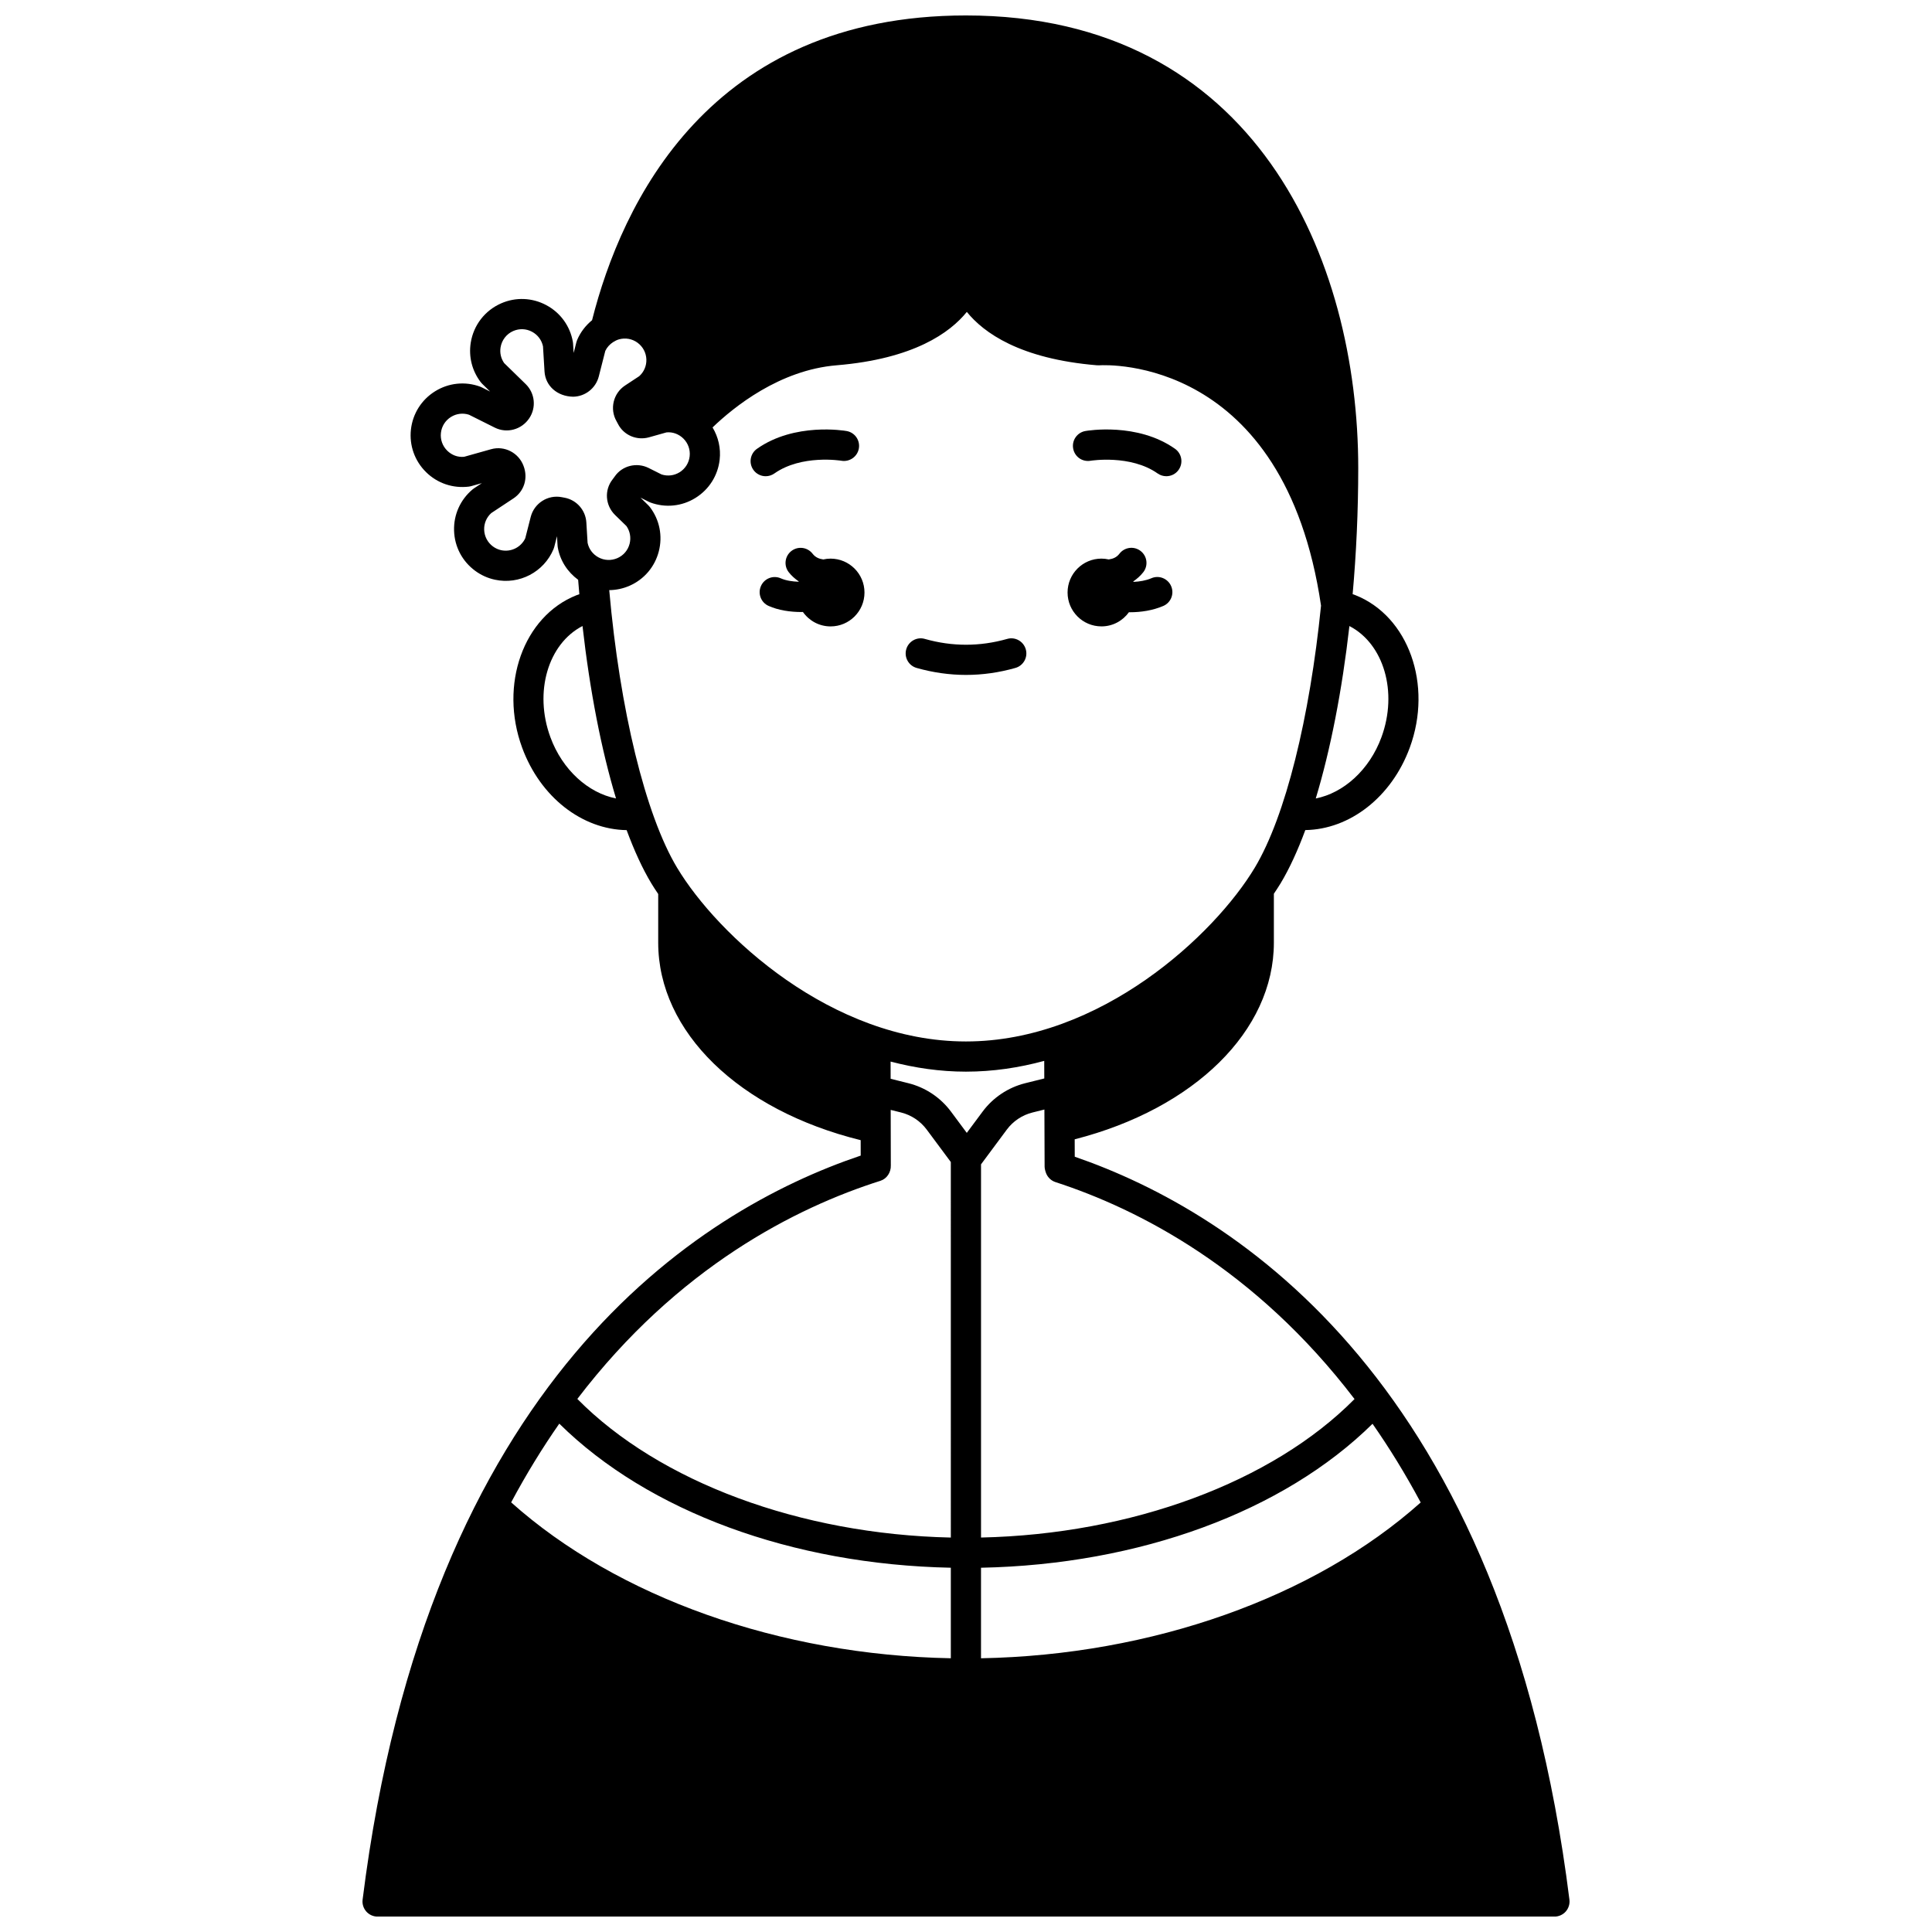 <?xml version="1.0" encoding="UTF-8"?>
<!-- Uploaded to: SVG Repo, www.svgrepo.com, Generator: SVG Repo Mixer Tools -->
<svg width="800px" height="800px" version="1.1" viewBox="144 144 512 512" xmlns="http://www.w3.org/2000/svg">
 <defs>
  <clipPath id="a">
   <path d="m240 148.09h320v503.81h-320z"/>
  </clipPath>
 </defs>
 <path d="m435.9 310c3.008 0 5.648-1.492 7.281-3.758 0.09 0 0.164 0.012 0.25 0.012 2.941 0 6.059-0.473 8.84-1.664 2.031-0.867 2.973-3.219 2.098-5.25-0.867-2.031-3.238-2.988-5.25-2.098-1.469 0.625-3.125 0.887-4.738 0.965-0.012-0.043-0.023-0.082-0.039-0.129 0.98-0.684 1.891-1.469 2.66-2.465 1.348-1.75 1.016-4.258-0.734-5.606-1.75-1.348-4.258-1.02-5.606 0.734-0.758 0.992-1.762 1.371-2.836 1.516-0.625-0.133-1.262-0.219-1.926-0.219-4.957 0-8.98 4.023-8.98 8.98 0 4.961 4.016 8.98 8.98 8.98z"/>
 <path d="m364.11 292.04c-0.664 0-1.309 0.082-1.93 0.219-1.07-0.145-2.074-0.527-2.836-1.516-1.348-1.746-3.852-2.078-5.606-0.734-1.75 1.348-2.082 3.859-0.734 5.606 0.77 0.996 1.68 1.773 2.66 2.461-0.012 0.031-0.02 0.062-0.027 0.094-1.691-0.059-3.383-0.316-4.695-0.898-2.016-0.906-4.383 0.008-5.277 2.023-0.902 2.016 0.004 4.383 2.023 5.277 2.59 1.16 5.723 1.621 8.742 1.621 0.121 0 0.23-0.016 0.348-0.02 1.625 2.312 4.297 3.832 7.34 3.832 4.957 0 8.98-4.023 8.98-8.98-0.004-4.965-4.031-8.984-8.988-8.984z"/>
 <g clip-path="url(#a)">
  <path d="m428.82 450.54-0.016-4.609c31.691-8.113 52.785-28.754 52.785-52.129v-12.953c0.629-0.941 1.254-1.879 1.793-2.773 2.336-3.894 4.523-8.648 6.539-14.098 11.781-0.172 22.863-8.73 27.684-21.848 6.129-16.676-0.328-34.801-14.391-40.402-0.242-0.098-0.5-0.176-0.75-0.266 0.969-10.832 1.484-22.086 1.484-33.41 0-55.336-27.23-119.96-103.96-119.96-68.121 0.004-91.281 49.934-99.086 80.766-1.699 1.395-3.082 3.168-3.965 5.269-0.078 0.184-0.141 0.371-0.188 0.562l-0.727 2.852-0.152-2.504c-0.008-0.148-0.027-0.301-0.051-0.449-0.734-4.176-3.293-7.719-7.035-9.719-3.731-2-8.098-2.18-11.973-0.48-4.305 1.883-7.32 5.781-8.059 10.434-0.586 3.731 0.348 7.434 2.637 10.441 0.121 0.156 0.25 0.305 0.391 0.441l2.102 2.055-2.234-1.121c-0.137-0.066-0.273-0.129-0.414-0.18-3.969-1.453-8.32-1.004-11.922 1.227-3.598 2.231-5.934 5.922-6.41 10.133-0.469 4.215 0.992 8.332 4.016 11.305 3.016 2.965 7.129 4.348 11.359 3.828 0.195-0.027 0.387-0.066 0.574-0.117l2.844-0.801-2.098 1.391c-0.125 0.082-0.246 0.172-0.359 0.27-3.25 2.719-5.039 6.707-4.906 10.938 0.129 4.238 2.16 8.102 5.574 10.621 1.582 1.168 3.356 1.965 5.25 2.371 6.469 1.395 12.988-2.027 15.535-8.113 0.078-0.184 0.141-0.367 0.188-0.559l0.73-2.859 0.152 2.512c0.008 0.148 0.027 0.301 0.051 0.449 0.617 3.512 2.582 6.519 5.402 8.594 0.102 1.281 0.203 2.559 0.316 3.828-0.25 0.09-0.52 0.16-0.758 0.262-14.07 5.598-20.527 23.727-14.398 40.402 4.82 13.121 15.902 21.68 27.691 21.848 2.023 5.461 4.207 10.219 6.535 14.094 0.547 0.914 1.188 1.875 1.832 2.836v12.891c0 23.668 21.441 44.391 53.656 52.344l0.008 4.086c-43.184 14.57-114.79 59.453-132 197.18-0.145 1.137 0.211 2.277 0.969 3.144 0.758 0.859 1.852 1.352 3 1.352h311.88c1.148 0 2.238-0.492 3-1.352 0.754-0.863 1.113-2.008 0.969-3.144-17.133-137.06-88.305-182.12-131.09-196.88zm74.145 64.223c-21.797 22.012-59.07 35.832-98.984 36.699v-98.898l6.836-9.207c1.668-2.246 4.086-3.859 6.809-4.535l3.152-0.785 0.055 15.16c0.004 0.539 0.234 1.352 0.445 1.848 0.457 1.055 1.344 1.867 2.434 2.223 22.039 7.16 52.906 22.961 79.254 57.496zm7.133-175.39c-3.188 8.672-10.051 14.785-17.406 16.227 3.906-12.918 6.977-28.613 8.914-45.691 9.062 4.672 12.918 17.43 8.492 29.465zm-216.5-63.48-0.723-0.137c-3.676-0.719-7.312 1.598-8.234 5.246l-1.441 5.648c-1.133 2.394-3.766 3.711-6.383 3.156-0.785-0.168-1.52-0.504-2.184-0.992-1.418-1.051-2.266-2.664-2.324-4.426-0.055-1.699 0.637-3.305 1.895-4.43l5.875-3.883c2.797-1.852 3.918-5.312 2.672-8.586-1.277-3.488-5.039-5.449-8.609-4.445l-7.141 2.008c-1.703 0.168-3.281-0.445-4.481-1.621-1.254-1.242-1.871-2.957-1.672-4.715 0.195-1.754 1.168-3.293 2.672-4.227 1.445-0.895 3.184-1.105 4.781-0.578l6.828 3.414c3.203 1.594 7.098 0.547 9.125-2.477 1.914-2.848 1.523-6.652-0.926-9.051l-5.723-5.582c-0.844-1.215-1.184-2.676-0.953-4.137 0.309-1.938 1.566-3.574 3.363-4.359 1.621-0.703 3.43-0.633 4.988 0.203 1.5 0.805 2.547 2.203 2.898 3.859l0.402 6.656c0.23 3.82 3.348 6.613 7.59 6.695 3.207-0.055 5.996-2.258 6.793-5.375l1.723-6.769c0.465-0.98 1.203-1.766 2.094-2.34h0.004c0.477-0.305 0.988-0.566 1.547-0.723 1.703-0.469 3.5-0.141 4.914 0.906 1.422 1.051 2.269 2.664 2.328 4.426 0.051 1.703-0.637 3.305-1.895 4.434l-3.769 2.484c-3.121 2.062-4.109 6.219-2.242 9.461 0.129 0.227 0.25 0.457 0.375 0.699 1.496 2.977 4.945 4.473 8.23 3.555l4.621-1.301c1.645-0.172 3.281 0.445 4.481 1.625 1.254 1.242 1.867 2.953 1.668 4.711-0.195 1.754-1.168 3.293-2.668 4.227-1.453 0.898-3.18 1.098-4.785 0.578l-3.426-1.715c-3.164-1.578-7.027-0.602-8.984 2.266-0.18 0.258-0.363 0.512-0.57 0.773-2.227 2.828-1.938 6.883 0.664 9.422l3.019 2.941c0.949 1.375 1.25 3.07 0.832 4.695-0.441 1.711-1.625 3.094-3.242 3.801-1.621 0.703-3.438 0.637-5-0.203-1.5-0.805-2.543-2.203-2.891-3.856l-0.328-5.398c-0.195-3.258-2.578-5.965-5.789-6.566zm-3.734 63.48c-4.426-12.039-0.57-24.797 8.508-29.473 1.949 17.238 5.012 32.891 8.883 45.695-7.356-1.441-14.203-7.555-17.391-16.223zm33.574 34.582c-8.402-14-15.176-41.871-17.984-73.566 1.816-0.02 3.629-0.391 5.356-1.145 3.883-1.695 6.719-5.019 7.777-9.117 1.066-4.098 0.207-8.387-2.359-11.75-0.117-0.156-0.25-0.305-0.391-0.441l-2.102-2.059 2.238 1.121c0.137 0.066 0.277 0.129 0.414 0.18 3.973 1.457 8.324 1.016 11.926-1.227 3.594-2.231 5.93-5.922 6.406-10.133 0.34-3.031-0.355-6-1.883-8.543 5.644-5.43 17.766-15.219 32.867-16.469 20.488-1.699 30.082-8.66 34.516-14.148 4.43 5.484 14.027 12.449 34.516 14.148 0.188 0.016 0.398 0.012 0.586 0.004 2.031-0.125 49.031-2.316 58.766 63.691-2.992 29.641-9.383 55.824-17.566 69.457-10.676 17.801-40.906 46.039-76.539 46.039-35.637 0-65.863-28.238-76.543-46.043zm72.543 209.5c-45.266-0.855-88.309-16.113-116.52-41.312 4.051-7.566 8.324-14.504 12.758-20.863 23.586 23.285 61.727 37.336 103.76 38.184v23.992zm0-31.988c-39.926-0.875-77.199-14.711-98.98-36.734 26.648-34.941 57.984-50.727 80.312-57.805 1.73-0.547 2.824-2.273 2.762-4.059l-0.031-14.734 2.746 0.684c2.719 0.676 5.133 2.289 6.805 4.539l6.383 8.59zm0.039-112.88c-2.773-3.734-6.785-6.406-11.293-7.527l-4.699-1.172-0.012-4.562c6.414 1.68 13.09 2.672 19.965 2.672 7.152 0 14.094-1.047 20.75-2.856l0.016 4.66-5.051 1.258c-4.519 1.125-8.527 3.797-11.297 7.527l-4.191 5.637zm7.957 144.87v-23.992c42.02-0.84 80.164-14.883 103.76-38.148 4.438 6.359 8.711 13.293 12.762 20.852-28.215 25.195-71.258 40.441-116.52 41.289z"/>
 </g>
 <path d="m433.03 266.1c0.094-0.012 10.586-1.688 17.754 3.371 0.699 0.492 1.504 0.73 2.301 0.73 1.254 0 2.496-0.586 3.269-1.695 1.273-1.805 0.84-4.297-0.965-5.574-9.973-7.031-23.191-4.805-23.75-4.707-2.176 0.383-3.625 2.457-3.242 4.629 0.383 2.176 2.418 3.633 4.633 3.246z"/>
 <path d="m349.22 269.47c7.227-5.086 17.656-3.387 17.766-3.367 2.16 0.367 4.238-1.078 4.617-3.246 0.387-2.176-1.066-4.25-3.242-4.629-0.562-0.102-13.777-2.324-23.75 4.707-1.805 1.273-2.238 3.766-0.965 5.574 0.777 1.105 2.016 1.695 3.269 1.695 0.801-0.004 1.602-0.238 2.305-0.734z"/>
 <path d="m413.09 321.01c2.125-0.602 3.359-2.812 2.754-4.934-0.602-2.129-2.828-3.375-4.934-2.754-7.25 2.055-14.566 2.055-21.812 0-2.106-0.621-4.34 0.629-4.934 2.754-0.602 2.125 0.633 4.336 2.754 4.934 4.336 1.23 8.738 1.852 13.082 1.852 4.348 0 8.754-0.617 13.09-1.852z"/>
</svg>